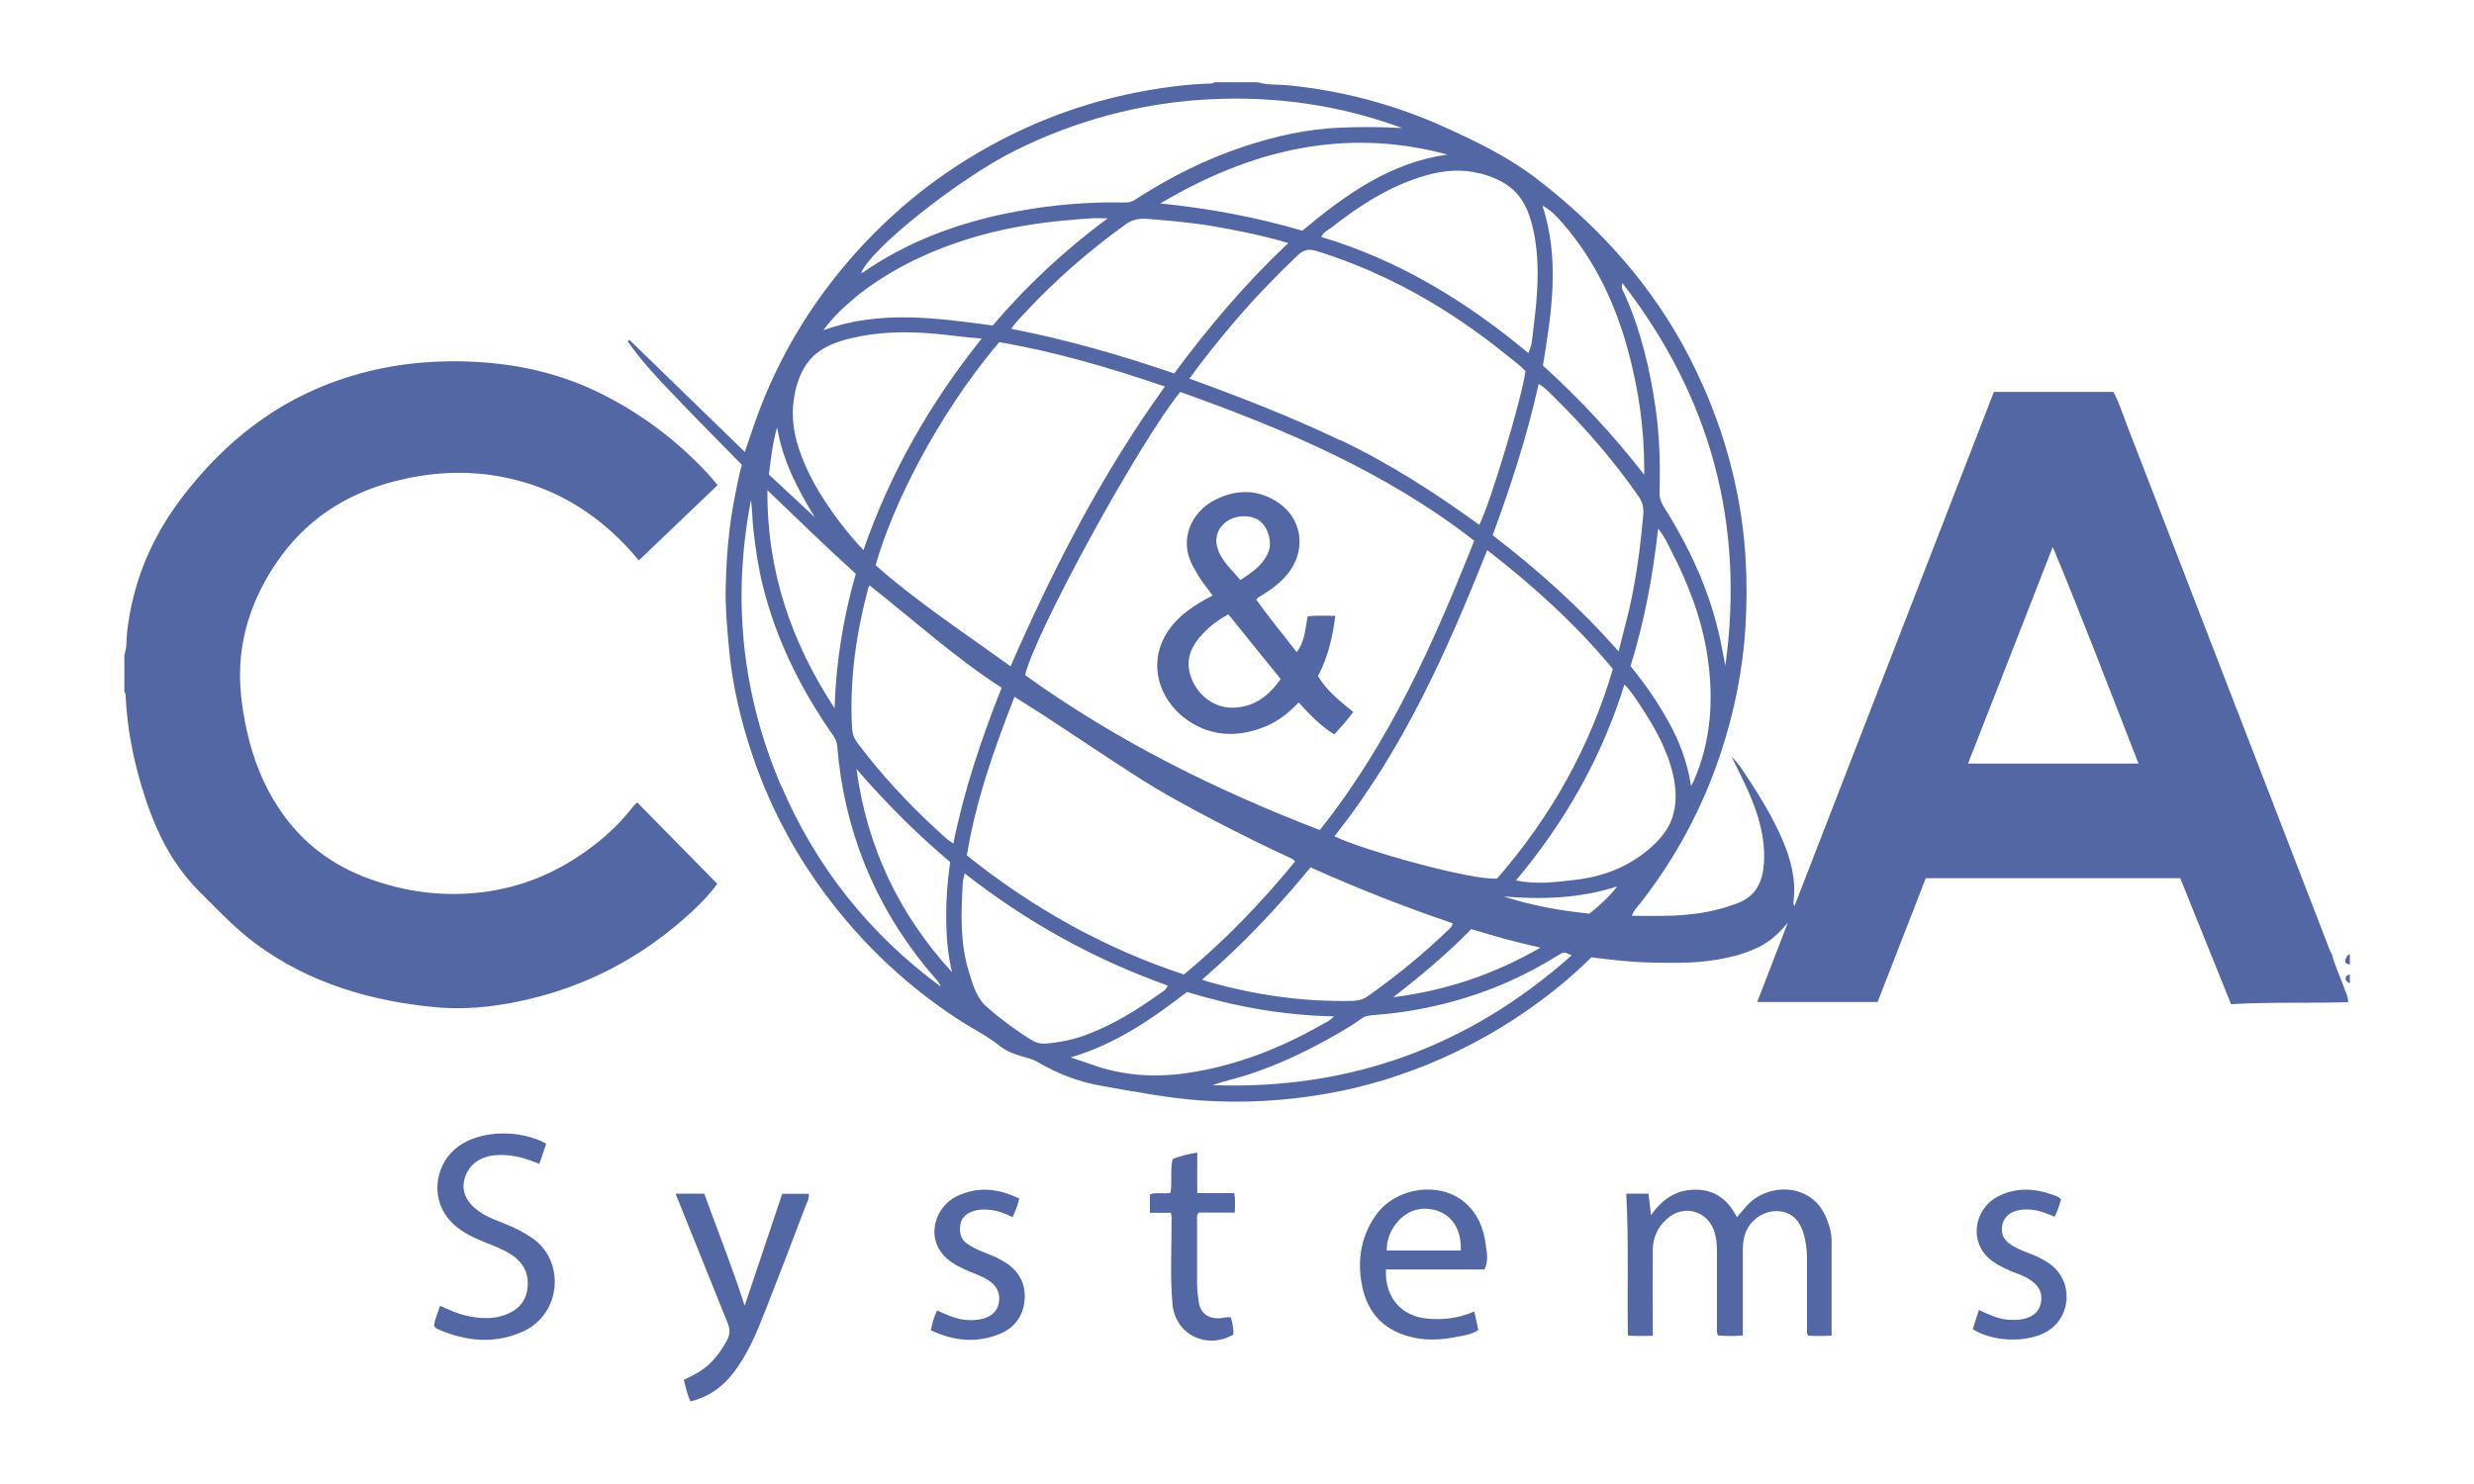 <?xml version="1.0" encoding="UTF-8"?>
<svg id="Capa_1" xmlns="http://www.w3.org/2000/svg" version="1.1" viewBox="0 0 150 90">
  <!-- Generator: Adobe Illustrator 29.8.1, SVG Export Plug-In . SVG Version: 2.1.1 Build 2)  -->
  <defs>
    <style>
      .st0 {
        fill: #5367a4;
      }
    </style>
  </defs>
  <path class="st0" d="M7.53,39.75c.18-.47.12-.97.18-1.45.34-2.96,1.44-5.61,3.22-7.99,1.66-2.21,3.61-4.1,5.98-5.55,2.28-1.38,4.74-2.23,7.37-2.62,1.59-.23,3.19-.28,4.78-.18,2.59.16,5.08.76,7.42,1.93,2.43,1.22,4.55,2.82,6.4,4.8.2.22.39.45.63.73-1.59,1.52-3.17,3.03-4.78,4.57-.17-.2-.31-.38-.46-.54-2.2-2.46-4.91-4.05-8.18-4.59-2.04-.34-4.08-.2-6.1.31-3.03.77-5.48,2.37-7.24,4.97-1.16,1.71-1.92,3.59-2.14,5.65-.16,1.52.03,3.04.36,4.54.37,1.67.98,3.25,1.93,4.68,1.36,2.07,3.23,3.48,5.55,4.31,2.11.76,4.29,1.05,6.52.82,2.25-.23,4.32-1,6.2-2.27,1.2-.81,2.28-1.75,3.17-2.9.07-.1.17-.18.29-.31,1.62,1.65,3.23,3.28,4.86,4.94-.45.62-.97,1.16-1.52,1.67-3.01,2.79-6.52,4.64-10.55,5.47-1.64.34-3.31.5-4.97.35-3.95-.37-7.67-1.45-10.91-3.83-1.28-.94-2.35-2.1-3.47-3.21-1.8-1.8-2.78-4-3.49-6.38-.53-1.77-.87-3.57-.96-5.41,0-.1,0-.21-.08-.29v-2.21h-.01Z"/>
  <path class="st0" d="M142.47,58.49c-.13,0-.23-.05-.29-.19.04-.18.1-.36.29-.44,0,0,0,.63,0,.63Z"/>
  <path class="st0" d="M142.47,59.64c-.11-.05-.19-.13-.26-.24,0-.16.07-.28.26-.29v.53Z"/>
  <path class="st0" d="M100.2,81.01c-.53.01-1,.03-1.5-.02-.05-2.87.06-5.72-.1-8.6h1.35c.05.4.09.79.15,1.31.7-1,1.54-1.55,2.71-1.55s1.97.62,2.5,1.67c.29-.32.53-.66.84-.93,1.31-1.17,3.81-1.08,4.61,1.05.16.41.29.83.29,1.27v5.79c-.48.03-.96.03-1.42,0-.11-.19-.07-.37-.07-.54v-4.16c0-.46-.06-.91-.17-1.35-.25-.99-.81-1.49-1.69-1.5-.87,0-1.69.63-1.93,1.5-.07.27-.1.55-.1.83v5.21c-.52.05-1.02.04-1.5,0-.11-.19-.07-.37-.07-.54v-4.58c0-.37-.03-.74-.13-1.09-.38-1.35-1.87-1.79-2.91-.85-.55.49-.84,1.12-.85,1.85-.01,1.54,0,3.09,0,4.63v.59h-.01Z"/>
  <path class="st0" d="M33.12,69.36c-.14.41-.28.81-.42,1.23-.87-.37-1.73-.61-2.67-.53-.93.08-1.6.57-1.85,1.38-.19.61-.03,1.14.38,1.6.58.66,1.4.91,2.18,1.23.52.21,1.01.47,1.48.78,2.05,1.34,1.88,4.64-.55,5.72-1.7.75-3.42.58-5.1-.15-.1-.04-.19-.09-.26-.22.06-.39.22-.77.37-1.21.57.26,1.12.51,1.72.63.73.15,1.46.19,2.18-.06.77-.27,1.29-.77,1.4-1.61.11-.89-.23-1.57-.98-2.06-.64-.42-1.37-.63-2.05-.94-.7-.31-1.35-.7-1.82-1.31-1.04-1.35-.71-3.33.68-4.33,1.4-1,3.77-1,5.31-.15Z"/>
  <path class="st0" d="M47.43,72.4h1.61c.03.31-.12.54-.21.78-.8,2.11-1.61,4.22-2.43,6.31-.53,1.35-1.08,2.7-2,3.85-.65.82-1.47,1.39-2.53,1.65-.22-.41-.28-.85-.41-1.31.58-.26,1.11-.54,1.56-.97.44-.42.78-.9,1.06-1.43.18-.33.19-.66.05-1.01-.79-1.96-1.58-3.93-2.37-5.89-.26-.65-.52-1.29-.8-1.99h1.74c.8,2.23,1.69,4.42,2.45,6.8.78-2.33,1.53-4.55,2.28-6.8h0Z"/>
  <path class="st0" d="M72.59,69.89v2.47h2.24c.09.41.03.77.04,1.18h-2.19c-.15.19-.1.35-.1.51v3.79c0,.37.04.73.1,1.1.1.69.54,1.03,1.24,1.01.23,0,.45-.11.71-.05.09.33.18.68.14,1.04-1.61.93-3.51-.01-3.68-1.83-.15-1.66-.05-3.33-.06-5,0-.17.04-.35-.05-.56h-1.26v-1.11c.39-.16.82,0,1.25-.11.11-.65-.03-1.32.12-2.02.43-.21.92-.31,1.49-.41h.01Z"/>
  <path class="st0" d="M61.8,72.68c-.09.43-.24.77-.41,1.14-.46-.24-.91-.4-1.41-.45-.34-.04-.67-.02-.99.09-.39.13-.69.38-.76.8-.07.45-.02.87.41,1.17.39.27.83.45,1.27.62.38.14.74.32,1.08.54.82.53,1.22,1.31,1.13,2.27-.09.95-.6,1.67-1.51,2.04-1.42.58-2.8.42-4.17-.22.08-.43.18-.81.38-1.2.54.23,1.07.5,1.66.56.37.04.74.03,1.1-.06.46-.13.84-.38.96-.88.12-.51,0-.97-.43-1.32-.26-.22-.56-.35-.87-.48-.52-.21-1.04-.41-1.51-.73-1.76-1.17-1.13-3.32.24-4,1.3-.65,2.56-.49,3.83.12h0Z"/>
  <path class="st0" d="M124.97,72.72c-.1.35-.21.71-.4,1.07-.45-.19-.89-.37-1.36-.42-.34-.04-.67-.03-.99.07-.44.13-.73.42-.82.87-.09.45.05.83.43,1.11.34.25.73.41,1.13.56.43.16.84.35,1.22.6,1.54,1,1.48,3.29-.12,4.2-1.18.67-3.27.6-4.45-.17.12-.37.24-.75.37-1.16.57.25,1.1.52,1.71.58.39.04.78.03,1.15-.08.46-.14.8-.42.9-.93.11-.52-.06-.93-.46-1.26-.29-.24-.62-.39-.97-.52-.53-.2-1.04-.42-1.5-.75-1.51-1.08-1.12-3.18.31-3.92,1.08-.56,2.19-.52,3.31-.12.17.06.37.1.53.28h.01Z"/>
  <path class="st0" d="M90.07,75.41c-.13-.97-.5-1.83-1.25-2.48-1.55-1.33-4.26-.92-5.44.82-.89,1.3-1.1,2.74-.79,4.26.32,1.55,1.23,2.59,2.79,3.03,1.01.29,2.02.23,3.02.02.42-.08.86-.14,1.23-.4-.08-.36-.15-.7-.24-1.12h-.01c-.97.42-1.94.53-2.93.42-1.44-.16-2.5-1.23-2.42-2.97h5.97c.27-.54.14-1.07.07-1.58ZM84.08,75.84c-.04-1.21,1-2.64,2.46-2.53,1.27.09,2.09,1.03,2.03,2.53h-4.49Z"/>
  <g>
    <path class="st0" d="M142.14,59.93c-.26-.69-.57-1.36-.76-2.07-.05-.09-.1-.18-.14-.28-.88-2.28-1.77-4.57-2.65-6.86-1.11-2.87-2.22-5.75-3.33-8.62-1.1-2.86-2.21-5.71-3.31-8.57-.99-2.56-1.97-5.13-2.97-7.69-.27-.7-.49-1.42-.84-2.07h-7.25c-4.03,10.41-8.06,20.79-12.09,31.18-.06-.1-.07-.19-.06-.27.17-1.35-.17-2.6-.7-3.82-.56-1.29-1.29-2.49-2.06-3.66-.3-.45-.58-.92-.99-1.3.35.72.72,1.43,1.04,2.16.59,1.36,1.01,2.76.92,4.26-.07,1.13-.46,2.03-1.61,2.46-.41.15-.82.29-1.25.39-1.68.43-3.39.39-5.15.37.12-.35.36-.57.55-.81,2.14-2.75,3.76-5.78,4.85-9.09.82-2.48,1.33-5.03,1.49-7.64.17-2.83.02-5.63-.57-8.41-.59-2.81-1.56-5.47-2.88-8.02-2.23-4.28-5.38-7.78-9.17-10.7-1.69-1.31-3.63-2.26-5.58-3.14-3.04-1.38-6.22-2.23-9.55-2.56-.61-.06-1.22,0-1.82-.18h-2.64c-.1.1-.23.08-.35.08-1.32.05-2.62.21-3.91.45-3.08.56-5.99,1.57-8.76,3.02-3.47,1.82-6.49,4.22-9.06,7.18-2.46,2.84-4.35,6.01-5.64,9.54-.25.68-.47,1.37-.74,2.15-2.37-2.3-4.68-4.55-7-6.8-.03.03-.07.06-.1.09.96,1.4,2.16,2.59,3.33,3.82,1.18,1.23,2.38,2.43,3.59,3.67-.18.62-.29,1.25-.42,1.89-.37,1.84-.52,3.7-.56,5.58-.03,1.16.08,2.31.18,3.46.2,2.36.74,4.66,1.51,6.89.92,2.66,2.19,5.15,3.8,7.46,2.32,3.31,5.16,6.09,8.54,8.31.86.57,1.8,1.02,2.61,1.67.4.32.89.49,1.38.63.28.08.57.15.84.3,1.23.73,2.55,1.24,3.96,1.48,1.95.34,3.89.72,5.86.87,2.61.19,5.19.05,7.75-.4,2.41-.42,4.73-1.14,6.97-2.13,2.45-1.09,4.72-2.46,6.82-4.13.8-.63,1.55-1.31,2.27-2.01,1.16.14,2.29.28,3.43.31,1.21.03,2.42.06,3.63-.09,1.08-.14,2.14-.37,3.12-.86.69-.35,1.24-.86,1.73-1.47-.61,1.58-1.22,3.16-1.86,4.82h7.3c.98-2.52,1.96-5.04,2.92-7.51h15.43c1.03,2.56,2.05,5.08,3.08,7.64,2.38-.14,4.73-.05,7.1-.12,0-.34-.14-.59-.24-.85h0ZM101.52,49.07c-.17,1.05-.81,1.81-1.58,2.46-1.28,1.08-2.79,1.64-4.44,1.83-1.17.14-2.33.29-3.59.04,2.97-3.54,5.2-7.45,6.58-11.89.43.44.7.89.99,1.32.85,1.29,1.61,2.63,1.96,4.16.16.69.2,1.38.09,2.08h0ZM81.27,26.71c-2.96-1.42-6.02-2.61-9.16-3.75.88-1.21,1.78-2.32,2.71-3.42,1.21-1.42,2.49-2.75,3.84-4.04.35-.34.67-.43,1.16-.28,4.24,1.32,8.02,3.48,11.46,6.26.41.33.84.63,1.21,1.03-.21,1.63-2.16,8.09-2.8,9.32-2.67-1.94-5.44-3.72-8.42-5.14v.02ZM89.38,32.8c-2.46,6.2-5.16,12.28-9.36,17.54-6.34-2.44-12.36-5.43-17.87-9.4.64-2.64,6.91-14.1,9.41-17.17,6.3,2.25,12.44,4.83,17.83,9.03h-.01ZM71.2,22.65c-3.24-1.11-6.51-2.05-9.89-2.71.26-.38.56-.68.84-.98,1.86-2,3.91-3.78,6.12-5.37.43-.31.86-.35,1.37-.31,1.33.11,2.66.22,3.97.45,1.48.26,2.96.55,4.5,1.01-2.6,2.45-4.83,5.09-6.92,7.91h0ZM70.63,23.44c-3.82,5.29-6.75,11.01-9.36,16.97-2.8-2.03-5.65-3.89-8.18-6.13.97-3.47,3.64-8.97,7.49-13.53,3.41.58,6.72,1.56,10.05,2.69ZM61.52,42.27c.63.4,1.23.77,1.82,1.15,1.84,1.21,3.67,2.44,5.52,3.63,1.56,1.01,3.19,1.89,4.84,2.75,1.52.79,3.05,1.55,4.61,2.27.08.04.15.08.21.18-2.02,2.46-4.22,4.77-6.74,6.85-4.8-1.58-9.15-4.02-13.16-7.22.54-3.31,1.65-6.45,2.89-9.62h.01ZM79.45,52.6c2.84,1.27,5.71,2.41,8.62,3.39,0,.19-.11.26-.19.34-1.54,1.49-3.19,2.84-4.94,4.08-.28.2-.58.28-.92.29-2.98.07-5.9-.35-8.76-1.16-.1-.03-.2-.07-.38-.13,2.43-2.09,4.58-4.37,6.58-6.81h-.01ZM89.21,56.35c1.36.41,2.7.8,4.19,1.12-2.81,1.62-5.71,2.6-8.93,3.01,1.7-1.32,3.27-2.63,4.74-4.14h0ZM80.91,50.71c4.14-5.2,6.81-11.18,9.26-17.35,2.82,2.19,5.38,4.51,7.62,7.21-1.4,4.77-3.77,8.98-7.02,12.71-1.46.14-8.03-1.68-9.86-2.56h0ZM102.68,47.39c-.03.06-.06.12-.15.28-.22-1.45-.71-2.71-1.37-3.91-.66-1.18-1.42-2.29-2.3-3.36.84-2.72,1.36-5.47,1.67-8.34.37.44.58.91.8,1.35,1.04,2.01,1.85,4.12,2.19,6.36.39,2.6.24,5.17-.84,7.62ZM98.36,17.16c5.37,6.92,7.43,14.63,6.25,23.22-.14-.66-.24-1.33-.4-1.99s-.34-1.32-.56-1.96c-.68-2.04-1.66-3.93-2.8-5.74-.17-.27-.24-.53-.23-.83.05-1.68,0-3.37-.23-5.03-.35-2.46-.92-4.87-1.96-7.14-.05-.12-.16-.24-.06-.51v-.02ZM94.75,13.54c2,2.31,3.25,5,4.02,7.94.6,2.28.92,4.59.92,6.94v.37c-1.86-2.39-3.89-4.58-6.14-6.62.52-3.21,1.04-6.42-.03-9.7.54.29.89.68,1.22,1.07h.01ZM94.27,24.13c1.87,1.84,3.57,3.81,5.07,5.96.27.39.33.75.29,1.18-.17,1.9-.42,3.78-.84,5.64-.19.84-.43,1.66-.65,2.6-2.34-2.66-4.9-4.95-7.64-7.05,1.11-3.01,2.09-6.02,2.79-9.18.41.25.69.56.98.85ZM89.73,10.51c2.05.55,2.87,1.56,3.28,3.65.38,1.95.2,3.91-.05,5.86-.06.46-.06.93-.3,1.39-3.75-3.13-7.84-5.63-12.55-7.04.14-.3.41-.42.63-.58,1.72-1.35,3.54-2.52,5.67-3.14,1.1-.32,2.22-.42,3.33-.13h0ZM87.78,9.37c-3.47.48-6.18,2.42-8.82,4.62-2.8-.82-5.68-1.36-8.61-1.65,5.44-3.23,11.17-4.66,17.43-2.96h0ZM61.55,9.13c3.67-1.82,7.54-2.87,11.64-3.1,4.07-.23,8.02.33,11.84,1.74-1.25-.08-2.5-.08-3.74-.03-2.03.08-3.99.52-5.91,1.16-2.34.78-4.53,1.89-6.59,3.23-.23.15-.46.16-.7.15-2.13-.04-4.24.14-6.33.52-3.38.61-6.56,1.74-9.41,3.7-.04.03-.09.04-.14.07.53-1.45,5.92-5.74,9.34-7.44h0ZM51.82,18.06c2.21-1.79,4.74-2.96,7.46-3.74,2.25-.65,4.56-.93,6.89-1.08.28-.02.56,0,.99,0-2.63,1.95-4.92,4.09-6.97,6.5-3.44-.46-6.87-.95-10.27.29.54-.75,1.19-1.38,1.9-1.95v-.02ZM48.19,23.83c.46-2.03,1.44-2.85,3.42-3.32,1.67-.4,3.36-.42,5.07-.27.9.08,1.8.22,2.84.29-3.13,3.92-5.54,8.13-7.17,12.83-.61-.64-1.11-1.26-1.59-1.9-.99-1.34-1.85-2.76-2.36-4.36-.34-1.08-.44-2.18-.2-3.27h0ZM47.12,25.91c.32,2,1.23,3.74,2.28,5.46-.92-.86-1.85-1.72-2.78-2.59.12-.97.22-1.92.5-2.87ZM51.89,34.79c-.77,2.67-1.2,5.38-1.29,8.16-2.61-3.98-4.11-8.3-4.07-13.22,1.82,1.74,3.54,3.43,5.35,5.06h.01ZM47.36,47.66c-2.39-5.58-2.98-11.37-1.83-17.33.09.6.08,1.21.15,1.81.13,1.16.3,2.32.59,3.46.82,3.26,2.3,6.22,4.22,8.97.14.2.25.4.27.67.41,4.99,2.17,9.44,5.31,13.34.16.2.34.4.51.6.16.2.37.37.45.65-4.31-3.18-7.55-7.24-9.66-12.17h-.01ZM51.93,46.64c1.75,2.02,3.62,3.91,5.68,5.64-.16,1.12-.25,2.23-.24,3.35,0,1.12.09,2.23.35,3.33-3.21-3.5-5.16-7.6-5.79-12.32ZM57.8,51.16c-.42-.27-.72-.58-1.04-.87-1.74-1.6-3.35-3.34-4.77-5.23-.21-.28-.31-.55-.33-.91-.16-2.87.24-5.68.97-8.44,0-.05.04-.1.09-.21,2.68,2.11,5.16,4.37,8.01,6.21-1.23,3.09-2.27,6.19-2.93,9.46h0ZM62.57,63.1c-.97-.61-1.88-1.28-2.74-2.03-.63-.55-.84-1.35-1.08-2.12-.55-1.75-.48-3.56-.38-5.36,0-.19.07-.37.12-.62,3.78,2.96,7.85,5.21,12.31,6.8-.1.29-.34.39-.53.52-1.38,1-2.83,1.88-4.44,2.48-.79.29-1.61.46-2.45.52-.29.02-.55-.04-.8-.2h0ZM71.95,65.08c-1.99.29-3.95.15-5.85-.55-.39-.14-.79-.27-1.19-.4,2.68-.78,4.89-2.3,7.06-3.97,2.87.88,5.82,1.42,8.91,1.48-.29.32-.65.44-.95.62-2.49,1.4-5.13,2.4-7.97,2.82h0ZM73.52,65.81c.7-.25,1.43-.4,2.14-.63,1.55-.51,3.04-1.17,4.47-1.95.83-.45,1.66-.91,2.43-1.46.26-.19.56-.19.86-.22,1.59-.12,3.15-.4,4.69-.82,2.24-.61,4.35-1.54,6.32-2.77.39-.24.39-.25.86-.02-6.22,5.54-13.46,8.17-21.77,7.87ZM96.37,55.41c-1.77-.18-3.5-.49-5.2-1.04,2.33.19,4.62.12,6.88-.61-.48.65-1.08,1.15-1.68,1.65ZM119.32,46.31c1.7-4.34,3.4-8.67,5.14-13.14,1.83,4.39,3.47,8.73,5.2,13.14h-10.35,0Z"/>
    <path class="st0" d="M72.99,35.4c.17.23.35.47.53.72-.55.28-1.05.57-1.51.92-2.87,2.15-2.11,5.45.34,6.86,1.44.83,2.98.76,4.49.11.73-.32,1.34-.82,1.9-1.41.65.73,1.32,1.42,2.16,1.94.41-.45.79-.87,1.15-1.36-.82-.66-1.62-1.3-2.14-2.18.62-1.17.89-2.38,1.05-3.65-.58,0-1.12-.04-1.68.03-.14.74-.15,1.5-.66,2.17-.84-1.09-1.69-2.11-2.45-3.18.09-.16.23-.2.35-.27.64-.4,1.24-.85,1.69-1.48.99-1.4.68-3.16-.64-4.09-1.25-.88-2.59-.88-3.93-.2-1.37.7-2.21,2.39-1.31,4.01.2.37.41.73.66,1.07h0ZM74.23,31.74c.53-.48,1.47-.57,2.06-.21.58.36.83,1.3.65,1.84-.3.87-.99,1.31-1.73,1.81-.48-.55-.95-1-1.25-1.58-.36-.7-.26-1.38.27-1.86ZM74.48,37.26c1.06,1.32,2.11,2.62,3.17,3.92-.73,1.02-1.58,1.7-2.87,1.74-1.19.04-2.27-.81-2.62-2.01-.29-1.01.12-1.8.79-2.5.42-.44.9-.82,1.53-1.15Z"/>
  </g>
</svg>